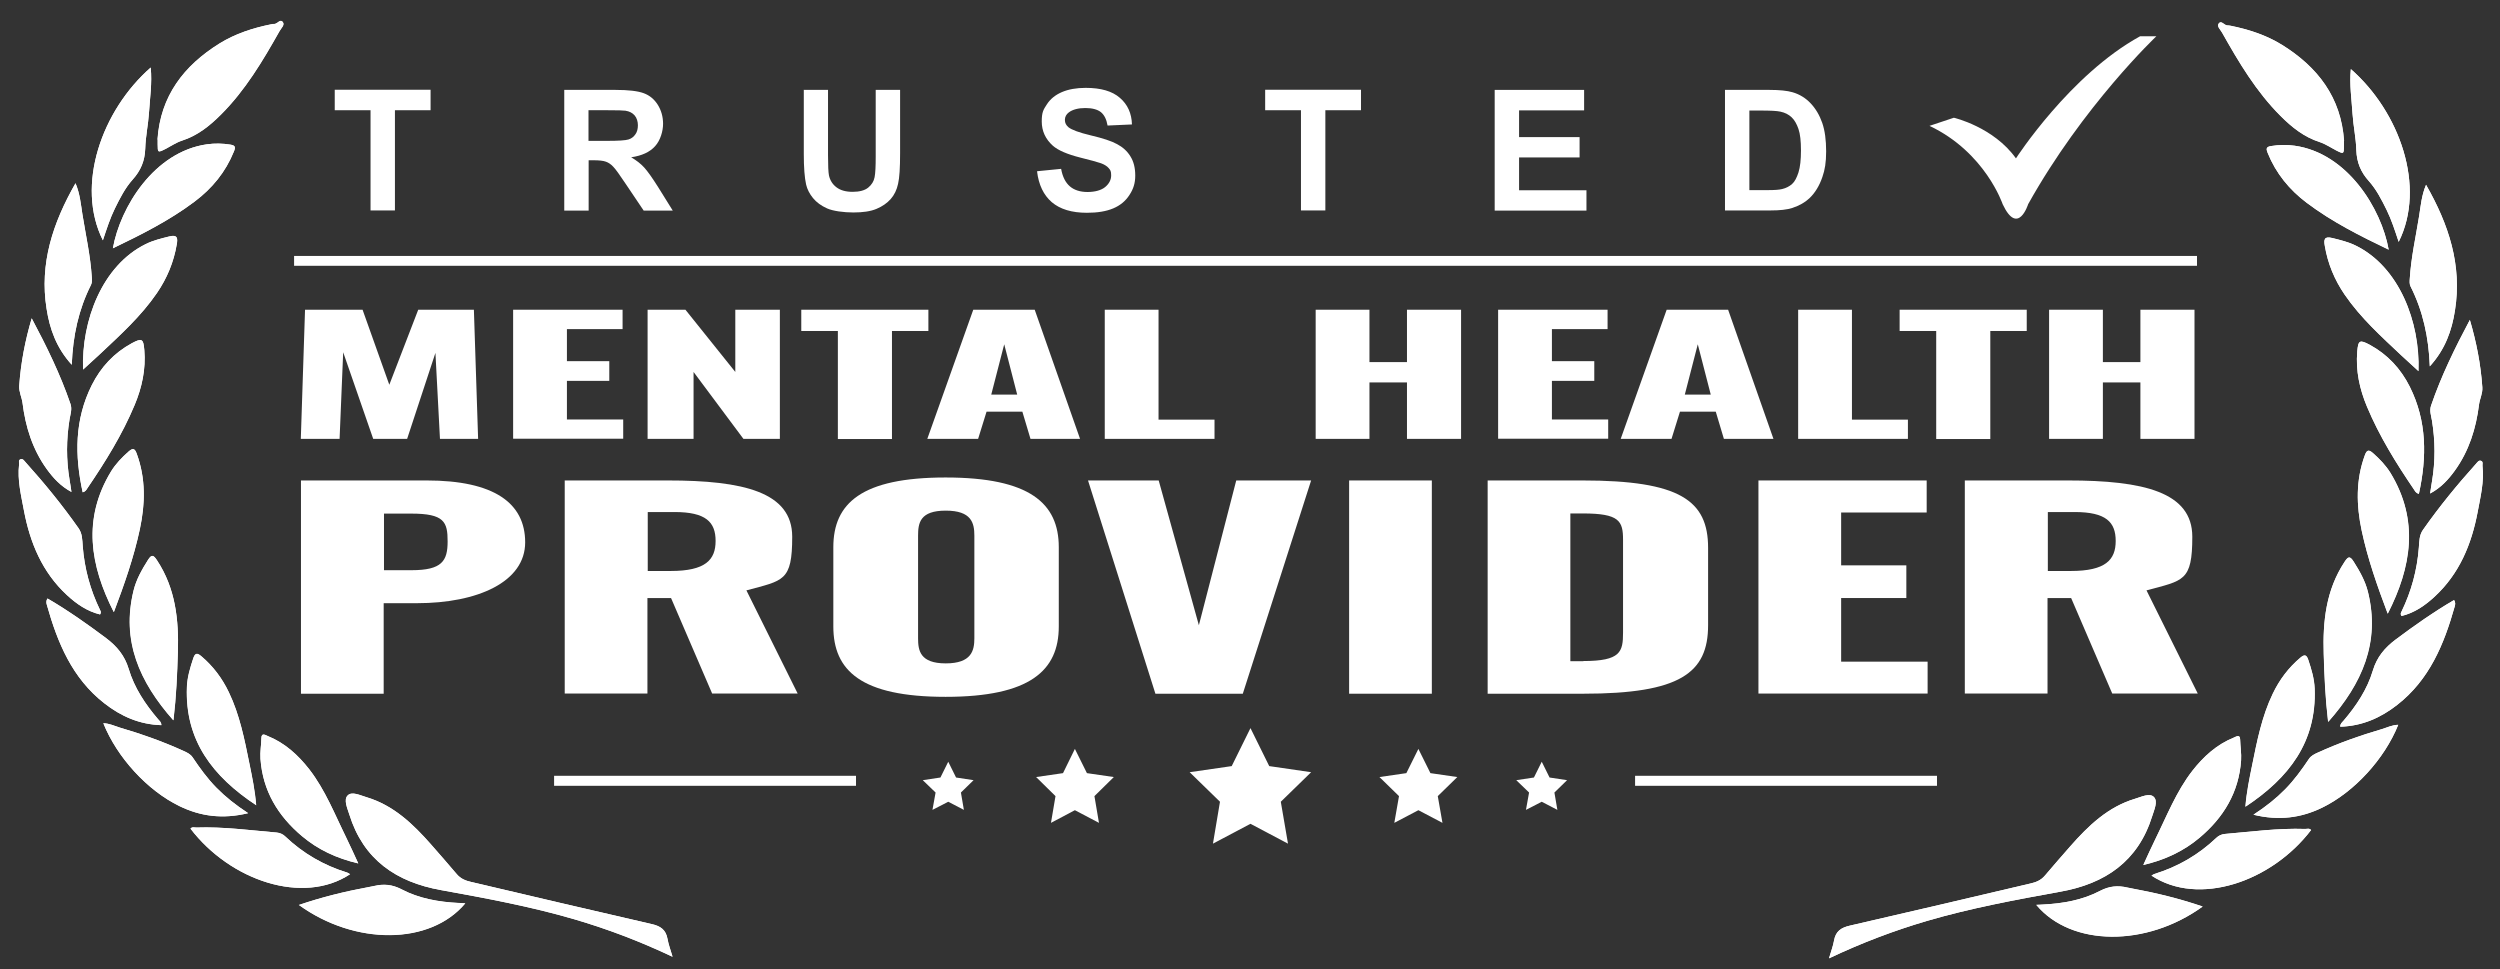 <?xml version="1.0" encoding="UTF-8"?>
<svg xmlns="http://www.w3.org/2000/svg" version="1.1" viewBox="0 0 1599 620">
  <rect x="0" y="0" width="1599" height="620" fill="#333333" stroke="none"/>
  <defs>
    <style>
      .cls-1 {
        fill: #fff;
      }
    </style>
  </defs>
  <!-- Generator: Adobe Illustrator 28.7.6, SVG Export Plug-In . SVG Version: 1.2.0 Build 188)  -->
  <g>
    <g id="Layer_1">
      <g>
        <g>
          <path class="cls-1" d="M430.1,611.9c-1.3-4.5-2.6-7.9-3.2-11.3-1-6-4.5-8.3-10.3-9.6-38.5-8.8-76.9-17.9-115.3-26.9-3.6-.8-6.8-2.1-9.3-5.1-5.3-6.3-10.8-12.5-16.2-18.7-11.6-13.2-24.1-25.2-41.4-30.4-4-1.2-9.4-4-12.1-1.1-2.7,2.8-.1,8.2,1.1,12.2,9,28.9,30.1,43.2,58.6,48.3,28.7,5.2,57.4,10.5,85.4,18.7,21.1,6.2,41.6,14,62.6,23.9ZM100.8,89.2c0,1,0,2.1,0,3.1,0,5.3.1,5.4,5,2.9,3.5-1.8,6.8-4.1,10.5-5.3,10-3.2,17.8-9.5,25-16.7,15.6-15.6,26.7-34.3,37.4-53.3,1-1.8,3.6-4,2.1-5.9-1.6-2.1-3.4,1.2-5.4,1.3-.7,0-1.4,0-2,.2-11.7,2.4-22.9,6-33.1,12.3-22.8,14.2-37.7,33.6-39.6,61.3ZM53.1,236.4c4-3.7,7.4-6.8,10.8-9.9,13-12.2,26.3-24.2,36.5-39.1,6.5-9.5,10.8-19.8,12.7-31.2.7-3.9.4-6.3-4.8-5-5.2,1.3-10.3,2.5-15.1,4.9-27.8,13.7-41.1,48.9-40,80.2ZM72.2,158.8c18.5-8.9,36.3-17.8,52.3-29.9,11.2-8.4,19.8-18.9,25.1-32,1.1-2.7,1-3.9-2.3-4.4-5-.8-9.9-.9-14.9-.2-33.8,4.7-55.5,40.2-60.2,66.5ZM52.9,314.9c1.9-.5,2.4-1.7,3-2.6,11.5-16.9,22.3-34.3,30.2-53.2,4.7-11.2,7.2-22.9,6.2-35.2-.6-7.3-1.6-7.7-8-4.3-11.4,6.2-19.8,15.2-25.6,26.8-11,22-11,44.9-5.8,68.6ZM72.8,391.4c6.6-17.5,12.8-34.9,16.6-53,3.5-16.2,3.9-32.3-2-48.2-1.3-3.6-2.5-3.7-5.2-1.4-4.3,3.8-8.2,7.9-11.2,12.7-18.4,30.3-13.4,60.2,1.7,89.9ZM110.9,460.6c1.8-15.3,2.4-29.4,2.8-43.4.7-20.7-1.4-40.8-13.3-58.7-2.2-3.4-3.3-4.2-5.8-.3-3.9,6.1-7.4,12.4-9.2,19.5-7.9,32.1,3.6,58.4,25.4,83ZM163.9,515.1c-.8-9.8-2.6-18.2-4.3-26.6-3.2-15.6-6.2-31.2-13.2-45.8-4.3-9-10.1-16.7-17.7-23.1-2.5-2.1-3.9-2.1-5,1.3-2,6-3.8,12.1-4.1,18.5-1.3,34.1,16.3,57.1,44.4,75.6ZM229.2,552.3c-2.9-6.3-5.2-11.4-7.7-16.5-7.4-14.9-13.4-30.5-23.7-43.8-7.2-9.2-15.6-16.9-26.6-21.3-1.4-.6-3.9-2.3-4,1.3-.1,4.5-.9,8.8-.6,13.3,1.4,20.5,11.2,36.5,26.5,49.4,10.2,8.6,22,14.2,36.1,17.5ZM20.3,203.6c-4.2,14.2-7,28.5-8,43.2-.3,3.9,1.6,7.2,2.1,10.9,1.9,15.3,6.4,29.8,15.6,42.5,4.1,5.6,8.8,10.8,15.7,14.5-.4-3-.8-5.4-1.2-7.7-2.2-13-2.1-25.9,0-38.9.5-3.2,1.7-6.4.6-9.6-6.5-19-15.3-37-24.8-54.8ZM64,393c.9-1.4.3-2.1,0-2.8-6.3-13-10-26.6-11.1-41-.3-3.8-.2-7.9-2.7-11.4-10.4-14.8-21.8-28.7-33.9-42.2-.9-1-1.7-2.5-3.3-1.8-1.3.6-.6,2.1-.8,3.3-1.1,10,1.3,19.7,3.1,29.4,3.9,20.7,11.7,39.5,27.5,54.1,6.1,5.7,12.9,10.4,21.2,12.4ZM158.7,520.1c-8.1-5.3-14.5-10.4-20.3-16.3-5.8-5.9-10.6-12.6-15.2-19.4-1.4-2.1-3.6-3.1-5.8-4.1-13.3-6.1-27-10.9-41-15-3.3-1-6.5-2.6-10.3-2.7,8.7,21.8,28.1,43,48.7,53,13.5,6.6,27.6,8.5,43.9,4.5ZM191.1,578.8c36,26.1,84.1,25.8,106.5-1-1.5,0-2.8-.1-4.2-.2-12.8-.7-25.3-2.8-36.7-8.8-5.8-3-11.2-3.5-17.2-2.1-1.3.3-2.7.5-4,.8-15,2.7-29.7,6.4-44.4,11.4ZM223.9,559.1c-.9-.5-1.4-.8-1.8-1-15-4.6-28.3-12.3-39.6-23.1-1.6-1.5-3.4-2.3-5.5-2.5-17.1-1.5-34.1-3.8-51.3-3.2-1.3,0-2.7-.6-3.8.7,25.3,33.2,72,49.1,102.1,29.1ZM65.8,153.7c2.5-7.5,4.6-14.1,7.7-20.4,3.2-6.5,6.5-13,11.3-18.4,5.2-5.8,7.8-12.1,8.1-19.9.2-7.7,1.9-15.3,2.4-23,.6-9.5,2-18.9,1.1-28.8-31.3,27.4-48.2,75.3-30.6,110.5ZM30.4,382.8c-1.1,1.6-.8,3-.4,4.2,6.8,24.1,16.1,46.7,36.7,62.8,10.7,8.4,22.6,13.6,36.5,14,0-2-1.3-2.8-2.1-3.8-8.2-9.6-15.2-20.1-18.8-32.2-2.6-8.6-7.6-14.5-14.5-19.7-12.1-9-24.3-17.7-37.4-25.3ZM45.9,233.3c.7-18.7,4.4-35.4,12.3-51.1.8-1.6.6-3.3.5-5-.9-13.6-3.9-26.8-6-40.2-1-6.4-1.6-13-4.4-19.8-14.5,25.5-23.1,51.4-18.5,80.3,2,12.9,6.2,24.9,16.1,35.8Z"/>
          <path class="cls-1" d="M430.1,611.9c-21-10-41.5-17.7-62.6-23.9-28-8.2-56.7-13.5-85.4-18.7-28.5-5.1-49.6-19.4-58.6-48.3-1.3-4.1-3.8-9.4-1.1-12.2,2.8-2.8,8.1,0,12.1,1.1,17.3,5.2,29.8,17.2,41.4,30.4,5.4,6.2,10.9,12.4,16.2,18.7,2.5,3,5.7,4.3,9.3,5.1,38.4,9,76.8,18.1,115.3,26.9,5.8,1.3,9.2,3.6,10.3,9.6.6,3.5,1.9,6.9,3.2,11.3Z"/>
          <path class="cls-1" d="M100.8,89.2c1.9-27.7,16.8-47.1,39.6-61.3,10.1-6.3,21.4-10,33.1-12.3.7-.1,1.4-.2,2-.2,2,0,3.8-3.4,5.4-1.3,1.5,1.9-1.1,4-2.1,5.9-10.7,19-21.8,37.7-37.4,53.3-7.2,7.2-15,13.5-25,16.7-3.7,1.2-7,3.5-10.5,5.3-4.9,2.5-5,2.4-5-2.9,0-1,0-2.1,0-3.1Z"/>
          <path class="cls-1" d="M53.1,236.4c-1.1-31.4,12.3-66.5,40-80.2,4.8-2.4,9.9-3.6,15.1-4.9,5.3-1.3,5.5,1,4.8,5-1.9,11.3-6.2,21.7-12.7,31.2-10.2,14.9-23.5,26.8-36.5,39.1-3.4,3.2-6.8,6.2-10.8,9.9Z"/>
          <path class="cls-1" d="M72.2,158.8c4.7-26.3,26.4-61.7,60.2-66.5,5-.7,9.9-.6,14.9.2,3.3.5,3.4,1.7,2.3,4.4-5.3,13.1-13.9,23.6-25.1,32-16,12-33.8,21-52.3,29.9Z"/>
          <path class="cls-1" d="M52.9,314.9c-5.2-23.7-5.2-46.6,5.8-68.6,5.8-11.5,14.2-20.6,25.6-26.8,6.4-3.4,7.4-3,8,4.3,1.1,12.2-1.5,24-6.2,35.2-7.9,18.9-18.7,36.3-30.2,53.2-.6.9-1.1,2.1-3,2.6Z"/>
          <path class="cls-1" d="M72.8,391.4c-15.1-29.7-20.1-59.6-1.7-89.9,3-4.9,6.9-8.9,11.2-12.7,2.6-2.3,3.9-2.2,5.2,1.4,5.8,15.9,5.4,32,2,48.2-3.9,18.1-10,35.5-16.6,53Z"/>
          <path class="cls-1" d="M110.9,460.6c-21.7-24.6-33.3-50.9-25.4-83,1.7-7.1,5.3-13.3,9.2-19.5,2.4-3.9,3.6-3,5.8.3,11.8,18,13.9,38.1,13.3,58.7-.4,14-1,28.1-2.8,43.4Z"/>
          <path class="cls-1" d="M163.9,515.1c-28-18.5-45.7-41.6-44.4-75.6.2-6.4,2.1-12.5,4.1-18.5,1.2-3.4,2.6-3.3,5-1.3,7.6,6.4,13.4,14.1,17.7,23.1,7,14.5,10.1,30.2,13.2,45.8,1.7,8.4,3.5,16.7,4.3,26.6Z"/>
          <path class="cls-1" d="M229.2,552.3c-14.1-3.3-25.9-8.9-36.1-17.5-15.3-12.9-25-28.9-26.5-49.4-.3-4.5.5-8.9.6-13.3,0-3.6,2.5-1.9,4-1.3,11,4.5,19.4,12.1,26.6,21.3,10.3,13.3,16.4,28.9,23.7,43.8,2.5,5.1,4.8,10.2,7.7,16.5Z"/>
          <path class="cls-1" d="M20.3,203.6c9.5,17.9,18.3,35.8,24.8,54.8,1.1,3.3,0,6.4-.6,9.6-2.1,13-2.2,25.9,0,38.9.4,2.3.7,4.7,1.2,7.7-6.9-3.7-11.6-8.8-15.7-14.5-9.2-12.7-13.7-27.1-15.6-42.5-.5-3.7-2.3-7-2.1-10.9,1-14.7,3.8-29,8-43.2Z"/>
          <path class="cls-1" d="M64,393c-8.2-2-15-6.7-21.2-12.4-15.8-14.6-23.6-33.5-27.5-54.1-1.8-9.7-4.3-19.4-3.1-29.4.1-1.1-.6-2.7.8-3.3,1.6-.7,2.4.9,3.3,1.8,12.1,13.4,23.5,27.4,33.9,42.2,2.5,3.5,2.4,7.5,2.7,11.4,1.1,14.4,4.8,28,11.1,41,.4.7.9,1.5,0,2.8Z"/>
          <path class="cls-1" d="M158.7,520.1c-16.3,3.9-30.4,2-43.9-4.5-20.6-10-39.9-31.2-48.7-53,3.8,0,7,1.7,10.3,2.7,14,4.1,27.7,9,41,15,2.2,1,4.4,2,5.8,4.1,4.6,6.9,9.4,13.5,15.2,19.4,5.8,5.9,12.2,11,20.3,16.3Z"/>
          <path class="cls-1" d="M191.1,578.8c14.6-5,29.4-8.6,44.4-11.4,1.3-.2,2.7-.5,4-.8,6-1.4,11.4-.9,17.2,2.1,11.4,6,23.9,8.2,36.7,8.8,1.3,0,2.6.1,4.2.2-22.4,26.8-70.5,27.1-106.5,1Z"/>
          <path class="cls-1" d="M223.9,559.1c-30.1,20-76.7,4.1-102.1-29.1,1-1.3,2.5-.7,3.8-.7,17.2-.6,34.3,1.8,51.3,3.2,2.1.2,4,1,5.5,2.5,11.4,10.8,24.6,18.5,39.6,23.1.5.1.9.4,1.8,1Z"/>
          <path class="cls-1" d="M65.8,153.7c-17.6-35.2-.7-83.1,30.6-110.5,1,9.9-.5,19.4-1.1,28.8-.5,7.7-2.2,15.3-2.4,23-.2,7.8-2.8,14.1-8.1,19.9-4.8,5.4-8.1,11.9-11.3,18.4-3.1,6.3-5.2,12.9-7.7,20.4Z"/>
          <path class="cls-1" d="M30.4,382.8c13,7.6,25.3,16.2,37.4,25.3,6.9,5.2,11.9,11.1,14.5,19.7,3.6,12.1,10.6,22.6,18.8,32.2.9,1,2.1,1.9,2.1,3.8-13.9-.4-25.8-5.6-36.5-14-20.6-16.1-29.9-38.7-36.7-62.8-.3-1.2-.7-2.6.4-4.2Z"/>
          <path class="cls-1" d="M45.9,233.3c-9.9-10.9-14.1-22.9-16.1-35.8-4.6-28.9,3.9-54.9,18.5-80.3,2.9,6.8,3.4,13.4,4.4,19.8,2.2,13.4,5.2,26.6,6,40.2.1,1.7.3,3.4-.5,5-7.9,15.7-11.6,32.5-12.3,51.1Z"/>
        </g>
        <g>
          <path class="cls-1" d="M1169.9,612.9c1.3-4.5,2.6-7.9,3.2-11.3,1-6,4.5-8.3,10.3-9.6,38.5-8.8,76.9-17.9,115.3-26.9,3.6-.8,6.8-2.1,9.3-5.1,5.3-6.3,10.8-12.5,16.2-18.7,11.6-13.2,24.1-25.2,41.4-30.4,4-1.2,9.4-4,12.1-1.1,2.7,2.8.1,8.2-1.1,12.2-9,28.9-30.1,43.2-58.6,48.3-28.7,5.2-57.4,10.5-85.4,18.7-21.1,6.2-41.6,14-62.6,23.9ZM1499.2,90.1c0,1,0,2.1,0,3.1,0,5.3-.1,5.4-5,2.9-3.5-1.8-6.8-4.1-10.5-5.3-10-3.2-17.8-9.5-25-16.7-15.6-15.6-26.7-34.3-37.4-53.3-1-1.8-3.6-4-2.1-5.9,1.6-2.1,3.4,1.2,5.4,1.3.7,0,1.4,0,2,.2,11.7,2.4,22.9,6,33.1,12.3,22.8,14.2,37.7,33.6,39.6,61.3ZM1546.9,237.4c-4-3.7-7.4-6.8-10.8-9.9-13-12.2-26.3-24.2-36.5-39.1-6.5-9.5-10.8-19.8-12.7-31.2-.7-3.9-.4-6.3,4.8-5,5.2,1.3,10.3,2.5,15.1,4.9,27.8,13.7,41.1,48.9,40,80.2ZM1527.8,159.7c-18.5-8.9-36.3-17.8-52.3-29.9-11.2-8.4-19.8-18.9-25.1-32-1.1-2.7-1-3.9,2.3-4.4,5-.8,9.9-.9,14.9-.2,33.8,4.7,55.5,40.2,60.2,66.5ZM1547.1,315.9c-1.9-.5-2.4-1.7-3-2.6-11.5-16.9-22.3-34.3-30.2-53.2-4.7-11.2-7.2-22.9-6.2-35.2.6-7.3,1.6-7.7,8-4.3,11.4,6.2,19.8,15.2,25.6,26.8,11,22,11,44.9,5.8,68.6ZM1527.2,392.4c-6.6-17.5-12.8-34.9-16.6-53-3.5-16.2-3.9-32.3,2-48.2,1.3-3.6,2.5-3.7,5.2-1.4,4.3,3.8,8.2,7.9,11.2,12.7,18.4,30.3,13.4,60.2-1.7,89.9ZM1489.1,461.6c-1.8-15.3-2.4-29.4-2.8-43.4-.7-20.7,1.4-40.8,13.3-58.7,2.2-3.4,3.3-4.2,5.8-.3,3.9,6.1,7.4,12.4,9.2,19.5,7.9,32.1-3.6,58.4-25.4,83ZM1436.1,516.1c.8-9.8,2.6-18.2,4.3-26.6,3.2-15.6,6.2-31.2,13.2-45.8,4.3-9,10.1-16.7,17.7-23.1,2.5-2.1,3.9-2.1,5,1.3,2,6,3.8,12.1,4.1,18.5,1.3,34.1-16.3,57.1-44.4,75.6ZM1370.8,553.3c2.9-6.3,5.2-11.4,7.7-16.5,7.4-14.9,13.4-30.5,23.7-43.8,7.2-9.2,15.6-16.9,26.6-21.3,1.4-.6,3.9-2.3,4,1.3.1,4.5.9,8.8.6,13.3-1.4,20.5-11.2,36.5-26.5,49.4-10.2,8.6-22,14.2-36.1,17.5ZM1579.7,204.6c4.2,14.2,7,28.5,8,43.2.3,3.9-1.6,7.2-2.1,10.9-1.9,15.3-6.4,29.8-15.6,42.5-4.1,5.6-8.8,10.8-15.7,14.5.4-3,.8-5.4,1.2-7.7,2.2-13,2.1-25.9,0-38.9-.5-3.2-1.7-6.4-.6-9.6,6.5-19,15.3-37,24.8-54.8ZM1536,394c-.9-1.4-.3-2.1,0-2.8,6.3-13,10-26.6,11.1-41,.3-3.8.2-7.9,2.7-11.4,10.4-14.8,21.8-28.7,33.9-42.2.9-1,1.7-2.5,3.3-1.8,1.3.6.6,2.1.8,3.3,1.1,10-1.3,19.7-3.1,29.4-3.9,20.7-11.7,39.5-27.5,54.1-6.1,5.7-12.9,10.4-21.2,12.4ZM1441.3,521.1c8.1-5.3,14.5-10.4,20.3-16.3,5.8-5.9,10.6-12.6,15.2-19.4,1.4-2.1,3.6-3.1,5.8-4.1,13.3-6.1,27-10.9,41-15,3.3-1,6.5-2.6,10.3-2.7-8.7,21.8-28.1,43-48.7,53-13.5,6.6-27.6,8.5-43.9,4.5ZM1408.9,579.8c-36,26.1-84.1,25.8-106.5-1,1.5,0,2.8-.1,4.2-.2,12.8-.7,25.3-2.8,36.7-8.8,5.8-3,11.2-3.5,17.2-2.1,1.3.3,2.7.5,4,.8,15,2.7,29.7,6.4,44.4,11.4ZM1376.1,560c.9-.5,1.4-.8,1.8-1,15-4.6,28.3-12.3,39.6-23.1,1.6-1.5,3.4-2.3,5.5-2.5,17.1-1.5,34.1-3.8,51.3-3.2,1.3,0,2.7-.6,3.8.7-25.3,33.2-72,49.1-102.1,29.1ZM1534.2,154.7c-2.5-7.5-4.6-14.1-7.7-20.4-3.2-6.5-6.5-13-11.3-18.4-5.2-5.8-7.8-12.1-8.1-19.9-.2-7.7-1.9-15.3-2.4-23-.6-9.5-2-18.9-1.1-28.8,31.3,27.4,48.2,75.3,30.6,110.5ZM1569.6,383.8c1.1,1.6.8,3,.4,4.2-6.8,24.1-16.1,46.7-36.7,62.8-10.7,8.4-22.6,13.6-36.5,14,0-2,1.3-2.8,2.1-3.8,8.2-9.6,15.2-20.1,18.8-32.2,2.6-8.6,7.6-14.5,14.5-19.7,12.1-9,24.3-17.7,37.4-25.3ZM1554.1,234.3c-.7-18.7-4.4-35.4-12.3-51.1-.8-1.6-.6-3.3-.5-5,.9-13.6,3.9-26.8,6-40.2,1-6.4,1.6-13,4.4-19.8,14.5,25.5,23.1,51.4,18.5,80.3-2,12.9-6.2,24.9-16.1,35.8Z"/>
          <path class="cls-1" d="M1169.9,612.9c21-10,41.5-17.7,62.6-23.9,28-8.2,56.7-13.5,85.4-18.7,28.5-5.1,49.6-19.4,58.6-48.3,1.3-4.1,3.8-9.4,1.1-12.2-2.8-2.8-8.1,0-12.1,1.1-17.3,5.2-29.8,17.2-41.4,30.4-5.4,6.2-10.9,12.4-16.2,18.7-2.5,3-5.7,4.3-9.3,5.1-38.4,9-76.8,18.1-115.3,26.9-5.8,1.3-9.2,3.6-10.3,9.6-.6,3.5-1.9,6.9-3.2,11.3Z"/>
          <path class="cls-1" d="M1499.2,90.1c-1.9-27.7-16.8-47.1-39.6-61.3-10.1-6.3-21.4-10-33.1-12.3-.7-.1-1.4-.2-2-.2-2,0-3.8-3.4-5.4-1.3-1.5,1.9,1.1,4,2.1,5.9,10.7,19,21.8,37.7,37.4,53.3,7.2,7.2,15,13.5,25,16.7,3.7,1.2,7,3.5,10.5,5.3,4.9,2.5,5,2.4,5-2.9,0-1,0-2.1,0-3.1Z"/>
          <path class="cls-1" d="M1546.9,237.4c1.1-31.4-12.3-66.5-40-80.2-4.8-2.4-9.9-3.6-15.1-4.9-5.3-1.3-5.5,1-4.8,5,1.9,11.3,6.2,21.7,12.7,31.2,10.2,14.9,23.5,26.8,36.5,39.1,3.4,3.2,6.8,6.2,10.8,9.9Z"/>
          <path class="cls-1" d="M1527.8,159.7c-4.7-26.3-26.4-61.7-60.2-66.5-5-.7-9.9-.6-14.9.2-3.3.5-3.4,1.7-2.3,4.4,5.3,13.1,13.9,23.6,25.1,32,16,12,33.8,21,52.3,29.9Z"/>
          <path class="cls-1" d="M1547.1,315.9c5.2-23.7,5.2-46.6-5.8-68.6-5.8-11.5-14.2-20.6-25.6-26.8-6.4-3.4-7.4-3-8,4.3-1.1,12.2,1.5,24,6.2,35.2,7.9,18.9,18.7,36.3,30.2,53.2.6.9,1.1,2.1,3,2.6Z"/>
          <path class="cls-1" d="M1527.2,392.4c15.1-29.7,20.1-59.6,1.7-89.9-3-4.9-6.9-8.9-11.2-12.7-2.6-2.3-3.9-2.2-5.2,1.4-5.8,15.9-5.4,32-2,48.2,3.9,18.1,10,35.5,16.6,53Z"/>
          <path class="cls-1" d="M1489.1,461.6c21.7-24.6,33.3-50.9,25.4-83-1.7-7.1-5.3-13.3-9.2-19.5-2.4-3.9-3.6-3-5.8.3-11.8,18-13.9,38.1-13.3,58.7.4,14,1,28.1,2.8,43.4Z"/>
          <path class="cls-1" d="M1436.1,516.1c28-18.5,45.7-41.6,44.4-75.6-.2-6.4-2.1-12.5-4.1-18.5-1.2-3.4-2.6-3.3-5-1.3-7.6,6.4-13.4,14.1-17.7,23.1-7,14.5-10.1,30.2-13.2,45.8-1.7,8.4-3.5,16.7-4.3,26.6Z"/>
          <path class="cls-1" d="M1370.8,553.3c14.1-3.3,25.9-8.9,36.1-17.5,15.3-12.9,25-28.9,26.5-49.4.3-4.5-.5-8.9-.6-13.3,0-3.6-2.5-1.9-4-1.3-11,4.5-19.4,12.1-26.6,21.3-10.3,13.3-16.4,28.9-23.7,43.8-2.5,5.1-4.8,10.2-7.7,16.5Z"/>
          <path class="cls-1" d="M1579.7,204.6c-9.5,17.9-18.3,35.8-24.8,54.8-1.1,3.3,0,6.4.6,9.6,2.1,13,2.2,25.9,0,38.9-.4,2.3-.7,4.7-1.2,7.7,6.9-3.7,11.6-8.8,15.7-14.5,9.2-12.7,13.7-27.1,15.6-42.5.5-3.7,2.3-7,2.1-10.9-1-14.7-3.8-29-8-43.2Z"/>
          <path class="cls-1" d="M1536,394c8.2-2,15-6.7,21.2-12.4,15.8-14.6,23.6-33.5,27.5-54.1,1.8-9.7,4.3-19.4,3.1-29.4-.1-1.1.6-2.7-.8-3.3-1.6-.7-2.4.9-3.3,1.8-12.1,13.4-23.5,27.4-33.9,42.2-2.5,3.5-2.4,7.5-2.7,11.4-1.1,14.4-4.8,28-11.1,41-.4.7-.9,1.5,0,2.8Z"/>
          <path class="cls-1" d="M1441.3,521.1c16.3,3.9,30.4,2,43.9-4.5,20.6-10,39.9-31.2,48.7-53-3.8,0-7,1.7-10.3,2.7-14,4.1-27.7,9-41,15-2.2,1-4.4,2-5.8,4.1-4.6,6.9-9.4,13.5-15.2,19.4-5.8,5.9-12.2,11-20.3,16.3Z"/>
          <path class="cls-1" d="M1408.9,579.8c-14.6-5-29.4-8.6-44.4-11.4-1.3-.2-2.7-.5-4-.8-6-1.4-11.4-.9-17.2,2.1-11.4,6-23.9,8.2-36.7,8.8-1.3,0-2.6.1-4.2.2,22.4,26.8,70.5,27.1,106.5,1Z"/>
          <path class="cls-1" d="M1376.1,560c30.1,20,76.7,4.1,102.1-29.1-1-1.3-2.5-.7-3.8-.7-17.2-.6-34.3,1.8-51.3,3.2-2.1.2-4,1-5.5,2.5-11.4,10.8-24.6,18.5-39.6,23.1-.5.1-.9.4-1.8,1Z"/>
          <path class="cls-1" d="M1534.2,154.7c17.6-35.2.7-83.1-30.6-110.5-1,9.9.5,19.4,1.1,28.8.5,7.7,2.2,15.3,2.4,23,.2,7.8,2.8,14.1,8.1,19.9,4.8,5.4,8.1,11.9,11.3,18.4,3.1,6.3,5.2,12.9,7.7,20.4Z"/>
          <path class="cls-1" d="M1569.6,383.8c-13,7.6-25.3,16.2-37.4,25.3-6.9,5.2-11.9,11.1-14.5,19.7-3.6,12.1-10.6,22.6-18.8,32.2-.9,1-2.1,1.9-2.1,3.8,13.9-.4,25.8-5.6,36.5-14,20.6-16.1,29.9-38.7,36.7-62.8.3-1.2.7-2.6-.4-4.2Z"/>
          <path class="cls-1" d="M1554.1,234.3c9.9-10.9,14.1-22.9,16.1-35.8,4.6-28.9-3.9-54.9-18.5-80.3-2.9,6.8-3.4,13.4-4.4,19.8-2.2,13.4-5.2,26.6-6,40.2-.1,1.7-.3,3.4.5,5,7.9,15.7,11.6,32.5,12.3,51.1Z"/>
        </g>
      </g>
      <g>
        <g>
          <path class="cls-1" d="M237,134.6v-64.1h-22.9v-13.1h61.3v13.1h-22.8v64.1h-15.6Z"/>
          <path class="cls-1" d="M360.9,134.6V57.5h32.8c8.2,0,14.2.7,18,2.1s6.7,3.8,9,7.4c2.2,3.5,3.4,7.6,3.4,12.2s-1.7,10.6-5.1,14.3c-3.4,3.8-8.5,6.1-15.3,7.1,3.4,2,6.1,4.1,8.3,6.5s5.1,6.5,8.9,12.5l9.4,15.1h-18.6l-11.3-16.8c-4-6-6.7-9.8-8.2-11.3-1.5-1.6-3-2.6-4.7-3.2-1.6-.6-4.3-.9-7.8-.9h-3.2v32.2h-15.6ZM376.5,90.1h11.5c7.5,0,12.1-.3,14-.9,1.9-.6,3.3-1.7,4.4-3.3,1.1-1.5,1.6-3.5,1.6-5.8s-.7-4.7-2.1-6.3-3.3-2.6-5.9-3c-1.3-.2-5.1-.3-11.4-.3h-12.2v19.6Z"/>
          <path class="cls-1" d="M514,57.5h15.6v41.8c0,6.6.2,10.9.6,12.9.7,3.2,2.3,5.7,4.8,7.6,2.5,1.9,5.9,2.9,10.3,2.9s7.8-.9,10-2.7c2.2-1.8,3.6-4,4.1-6.7.5-2.6.7-7,.7-13.1v-42.7h15.6v40.5c0,9.3-.4,15.8-1.3,19.6-.8,3.8-2.4,7.1-4.7,9.7-2.3,2.6-5.3,4.7-9.1,6.3-3.8,1.6-8.7,2.3-14.8,2.3s-13-.9-16.8-2.6c-3.8-1.7-6.8-3.9-9-6.6-2.2-2.7-3.7-5.6-4.4-8.6-1-4.4-1.5-10.9-1.5-19.6v-41.2Z"/>
          <path class="cls-1" d="M663.5,109.5l15.2-1.5c.9,5.1,2.8,8.8,5.6,11.2,2.8,2.4,6.6,3.6,11.3,3.6s8.8-1.1,11.3-3.2c2.5-2.1,3.8-4.6,3.8-7.4s-.5-3.4-1.6-4.7c-1.1-1.3-2.9-2.4-5.6-3.3-1.8-.6-6-1.8-12.5-3.4-8.3-2.1-14.2-4.6-17.6-7.6-4.7-4.2-7.1-9.4-7.1-15.5s1.1-7.6,3.3-11c2.2-3.4,5.4-6,9.6-7.8s9.3-2.7,15.2-2.7c9.7,0,17,2.1,21.9,6.4,4.9,4.2,7.5,9.9,7.7,17l-15.6.7c-.7-4-2.1-6.8-4.3-8.6-2.2-1.7-5.5-2.6-9.9-2.6s-8.1.9-10.6,2.8c-1.6,1.2-2.5,2.8-2.5,4.8s.8,3.4,2.3,4.7c2,1.6,6.7,3.4,14.3,5.2,7.6,1.8,13.2,3.6,16.8,5.6,3.6,1.9,6.5,4.5,8.5,7.8,2.1,3.3,3.1,7.4,3.1,12.3s-1.2,8.6-3.7,12.4c-2.5,3.9-5.9,6.7-10.4,8.6-4.5,1.9-10.1,2.8-16.8,2.8-9.8,0-17.2-2.3-22.5-6.8-5.2-4.5-8.4-11.1-9.4-19.7Z"/>
          <path class="cls-1" d="M832.1,134.6v-64.1h-22.9v-13.1h61.3v13.1h-22.8v64.1h-15.6Z"/>
          <path class="cls-1" d="M956,134.6V57.5h57.2v13.1h-41.6v17.1h38.7v13h-38.7v21h43.1v13h-58.7Z"/>
          <path class="cls-1" d="M1103.3,57.5h28.5c6.4,0,11.3.5,14.7,1.5,4.5,1.3,8.4,3.7,11.6,7.1,3.2,3.4,5.7,7.6,7.4,12.5,1.7,4.9,2.5,11,2.5,18.2s-.8,11.8-2.4,16.4c-1.9,5.6-4.7,10.2-8.3,13.6-2.7,2.6-6.4,4.7-10.9,6.2-3.4,1.1-8,1.6-13.8,1.6h-29.3V57.5ZM1118.9,70.5v51.1h11.6c4.4,0,7.5-.2,9.4-.7,2.5-.6,4.6-1.7,6.3-3.2,1.7-1.5,3-4,4.1-7.4,1.1-3.5,1.6-8.2,1.6-14.1s-.5-10.5-1.6-13.7c-1.1-3.2-2.5-5.7-4.4-7.5s-4.3-3-7.2-3.6c-2.2-.5-6.4-.7-12.8-.7h-7Z"/>
        </g>
        <path class="cls-1" d="M1234.1,80.5l15.6-5.2s25.4,5.9,39.7,26c0,0,34.5-53.5,79.4-78.1h10.4s-46.8,44.3-82,107.4c0,0-6.5,20.8-16.3,0,0,0-11.1-33.2-46.8-50.1Z"/>
      </g>
      <rect class="cls-1" x="188.1" y="163.7" width="1217.1" height="6.3"/>
      <g>
        <polygon class="cls-1" points="799.8 465.7 811.8 490 838.6 493.9 819.2 512.8 823.8 539.6 799.8 526.9 775.8 539.6 780.3 512.8 760.9 493.9 787.8 490 799.8 465.7"/>
        <polygon class="cls-1" points="907.2 479 914.9 494.5 932.1 497 919.6 509.2 922.6 526.3 907.2 518.2 891.8 526.3 894.8 509.2 882.3 497 899.5 494.5 907.2 479"/>
        <polygon class="cls-1" points="687.5 479 695.2 494.5 712.4 497 700 509.2 702.9 526.3 687.5 518.2 672.2 526.3 675.1 509.2 662.7 497 679.9 494.5 687.5 479"/>
        <polygon class="cls-1" points="606.5 487.2 611.5 497.3 622.7 499 614.6 506.9 616.5 518 606.5 512.8 596.4 518 598.4 506.9 590.2 499 601.5 497.3 606.5 487.2"/>
        <polygon class="cls-1" points="986.1 487.2 991.1 497.3 1002.3 499 994.2 506.9 996.1 518 986.1 512.8 976 518 978 506.9 969.8 499 981.1 497.3 986.1 487.2"/>
        <rect class="cls-1" x="1045.8" y="496.2" width="193.1" height="6.4"/>
        <rect class="cls-1" x="354.4" y="496.2" width="193.1" height="6.4"/>
      </g>
      <g>
        <path class="cls-1" d="M195,198.1h36.9l17.1,48,18.5-48h35.6l2.7,82.6h-24.4l-2.9-55-18.1,55h-21.7l-19.2-55.4-2.3,55.4h-24.8l2.7-82.6Z"/>
        <path class="cls-1" d="M328.2,198.1h70v12.4h-35.6v20.5h27.1v12.6h-27.1v24.7h36v12.3h-70.4v-82.6Z"/>
        <path class="cls-1" d="M414.2,198.1h24.2l31.9,39.8v-39.8h28.5v82.6h-23.3l-31.9-42.8v42.8h-29.4v-82.6Z"/>
        <path class="cls-1" d="M536,211.7h-23.5v-13.6h81.3v13.6h-23.3v69.1h-34.6v-69.1Z"/>
        <path class="cls-1" d="M622.6,198.1h39.2l29,82.6h-31.7l-5.2-17.4h-22.9l-5.4,17.4h-32.5l29.4-82.6ZM650.6,252.4l-8.3-32.2-8.3,32.2h16.5Z"/>
        <path class="cls-1" d="M706.6,198.1h34.4v70.3h35.8v12.3h-70.2v-82.6Z"/>
        <path class="cls-1" d="M841.5,198.1h34.4v33.5h24v-33.5h34.6v82.6h-34.6v-36.1h-24v36.1h-34.4v-82.6Z"/>
        <path class="cls-1" d="M958.2,198.1h70v12.4h-35.6v20.5h27.1v12.6h-27.1v24.7h36v12.3h-70.4v-82.6Z"/>
        <path class="cls-1" d="M1066.1,198.1h39.2l29,82.6h-31.7l-5.2-17.4h-22.9l-5.4,17.4h-32.5l29.4-82.6ZM1094.2,252.4l-8.3-32.2-8.3,32.2h16.5Z"/>
        <path class="cls-1" d="M1150.1,198.1h34.4v70.3h35.8v12.3h-70.2v-82.6Z"/>
        <path class="cls-1" d="M1238.5,211.7h-23.5v-13.6h81.3v13.6h-23.3v69.1h-34.6v-69.1Z"/>
        <path class="cls-1" d="M1310.6,198.1h34.4v33.5h24v-33.5h34.6v82.6h-34.6v-36.1h-24v36.1h-34.4v-82.6Z"/>
      </g>
      <g>
        <path class="cls-1" d="M192.5,307.3h80.4c42.9,0,63,14.3,63,39.6s-30.4,38.9-69.2,38.9h-21.3v57.9h-52.9v-136.4ZM263.2,364.7c19.5,0,23.1-5.9,23.1-18.4s-2.1-17.8-23.3-17.8h-17.4v36.2h17.7Z"/>
        <path class="cls-1" d="M361.3,307.3h65.9c48.2,0,79.5,7.4,79.5,36s-5.6,27.9-29.3,34.3l32.8,66h-54.7l-26.3-61.1h-15.1v61.1h-52.9v-136.4ZM429,365.2c22.2,0,28.7-7.1,28.7-19.2s-6.2-18.5-26.3-18.5h-17.1v37.7h14.8Z"/>
        <path class="cls-1" d="M533,400.7v-50.7c0-28.1,18-44.6,71.8-44.6s72.4,16.5,72.4,44.6v50.7c0,28.1-18.3,45-72.4,45s-71.8-16.8-71.8-45ZM623.2,408.3v-65.7c0-8.1-1.8-16-18.3-16s-17.7,7.9-17.7,16v65.7c0,7.7,1.2,16,17.7,16s18.3-8.2,18.3-16Z"/>
        <path class="cls-1" d="M695.9,307.3h45.2l25.7,92.6,23.9-92.6h47.9l-43.7,136.4h-55.9l-43.1-136.4Z"/>
        <path class="cls-1" d="M862.9,307.3h52.9v136.4h-52.9v-136.4Z"/>
        <path class="cls-1" d="M951.5,307.3h60.6c62.4,0,80.4,12.8,80.4,43.1v49.5c0,30.6-18,43.8-79.8,43.8h-61.2v-136.4ZM1012.7,422.8c23.9,0,25.4-5.9,25.4-18.2v-59.4c0-12-2.4-16.8-25.7-16.8h-8v94.5h8.3Z"/>
        <path class="cls-1" d="M1124.7,307.3h107.6v20.5h-54.7v33.8h41.7v20.9h-41.7v40.7h55.3v20.4h-108.2v-136.4Z"/>
        <path class="cls-1" d="M1256.8,307.3h65.9c48.2,0,79.5,7.4,79.5,36s-5.6,27.9-29.3,34.3l32.8,66h-54.7l-26.3-61.1h-15.1v61.1h-52.9v-136.4ZM1324.5,365.2c22.2,0,28.7-7.1,28.7-19.2s-6.2-18.5-26.3-18.5h-17.1v37.7h14.8Z"/>
      </g>
    </g>
  </g>
</svg>